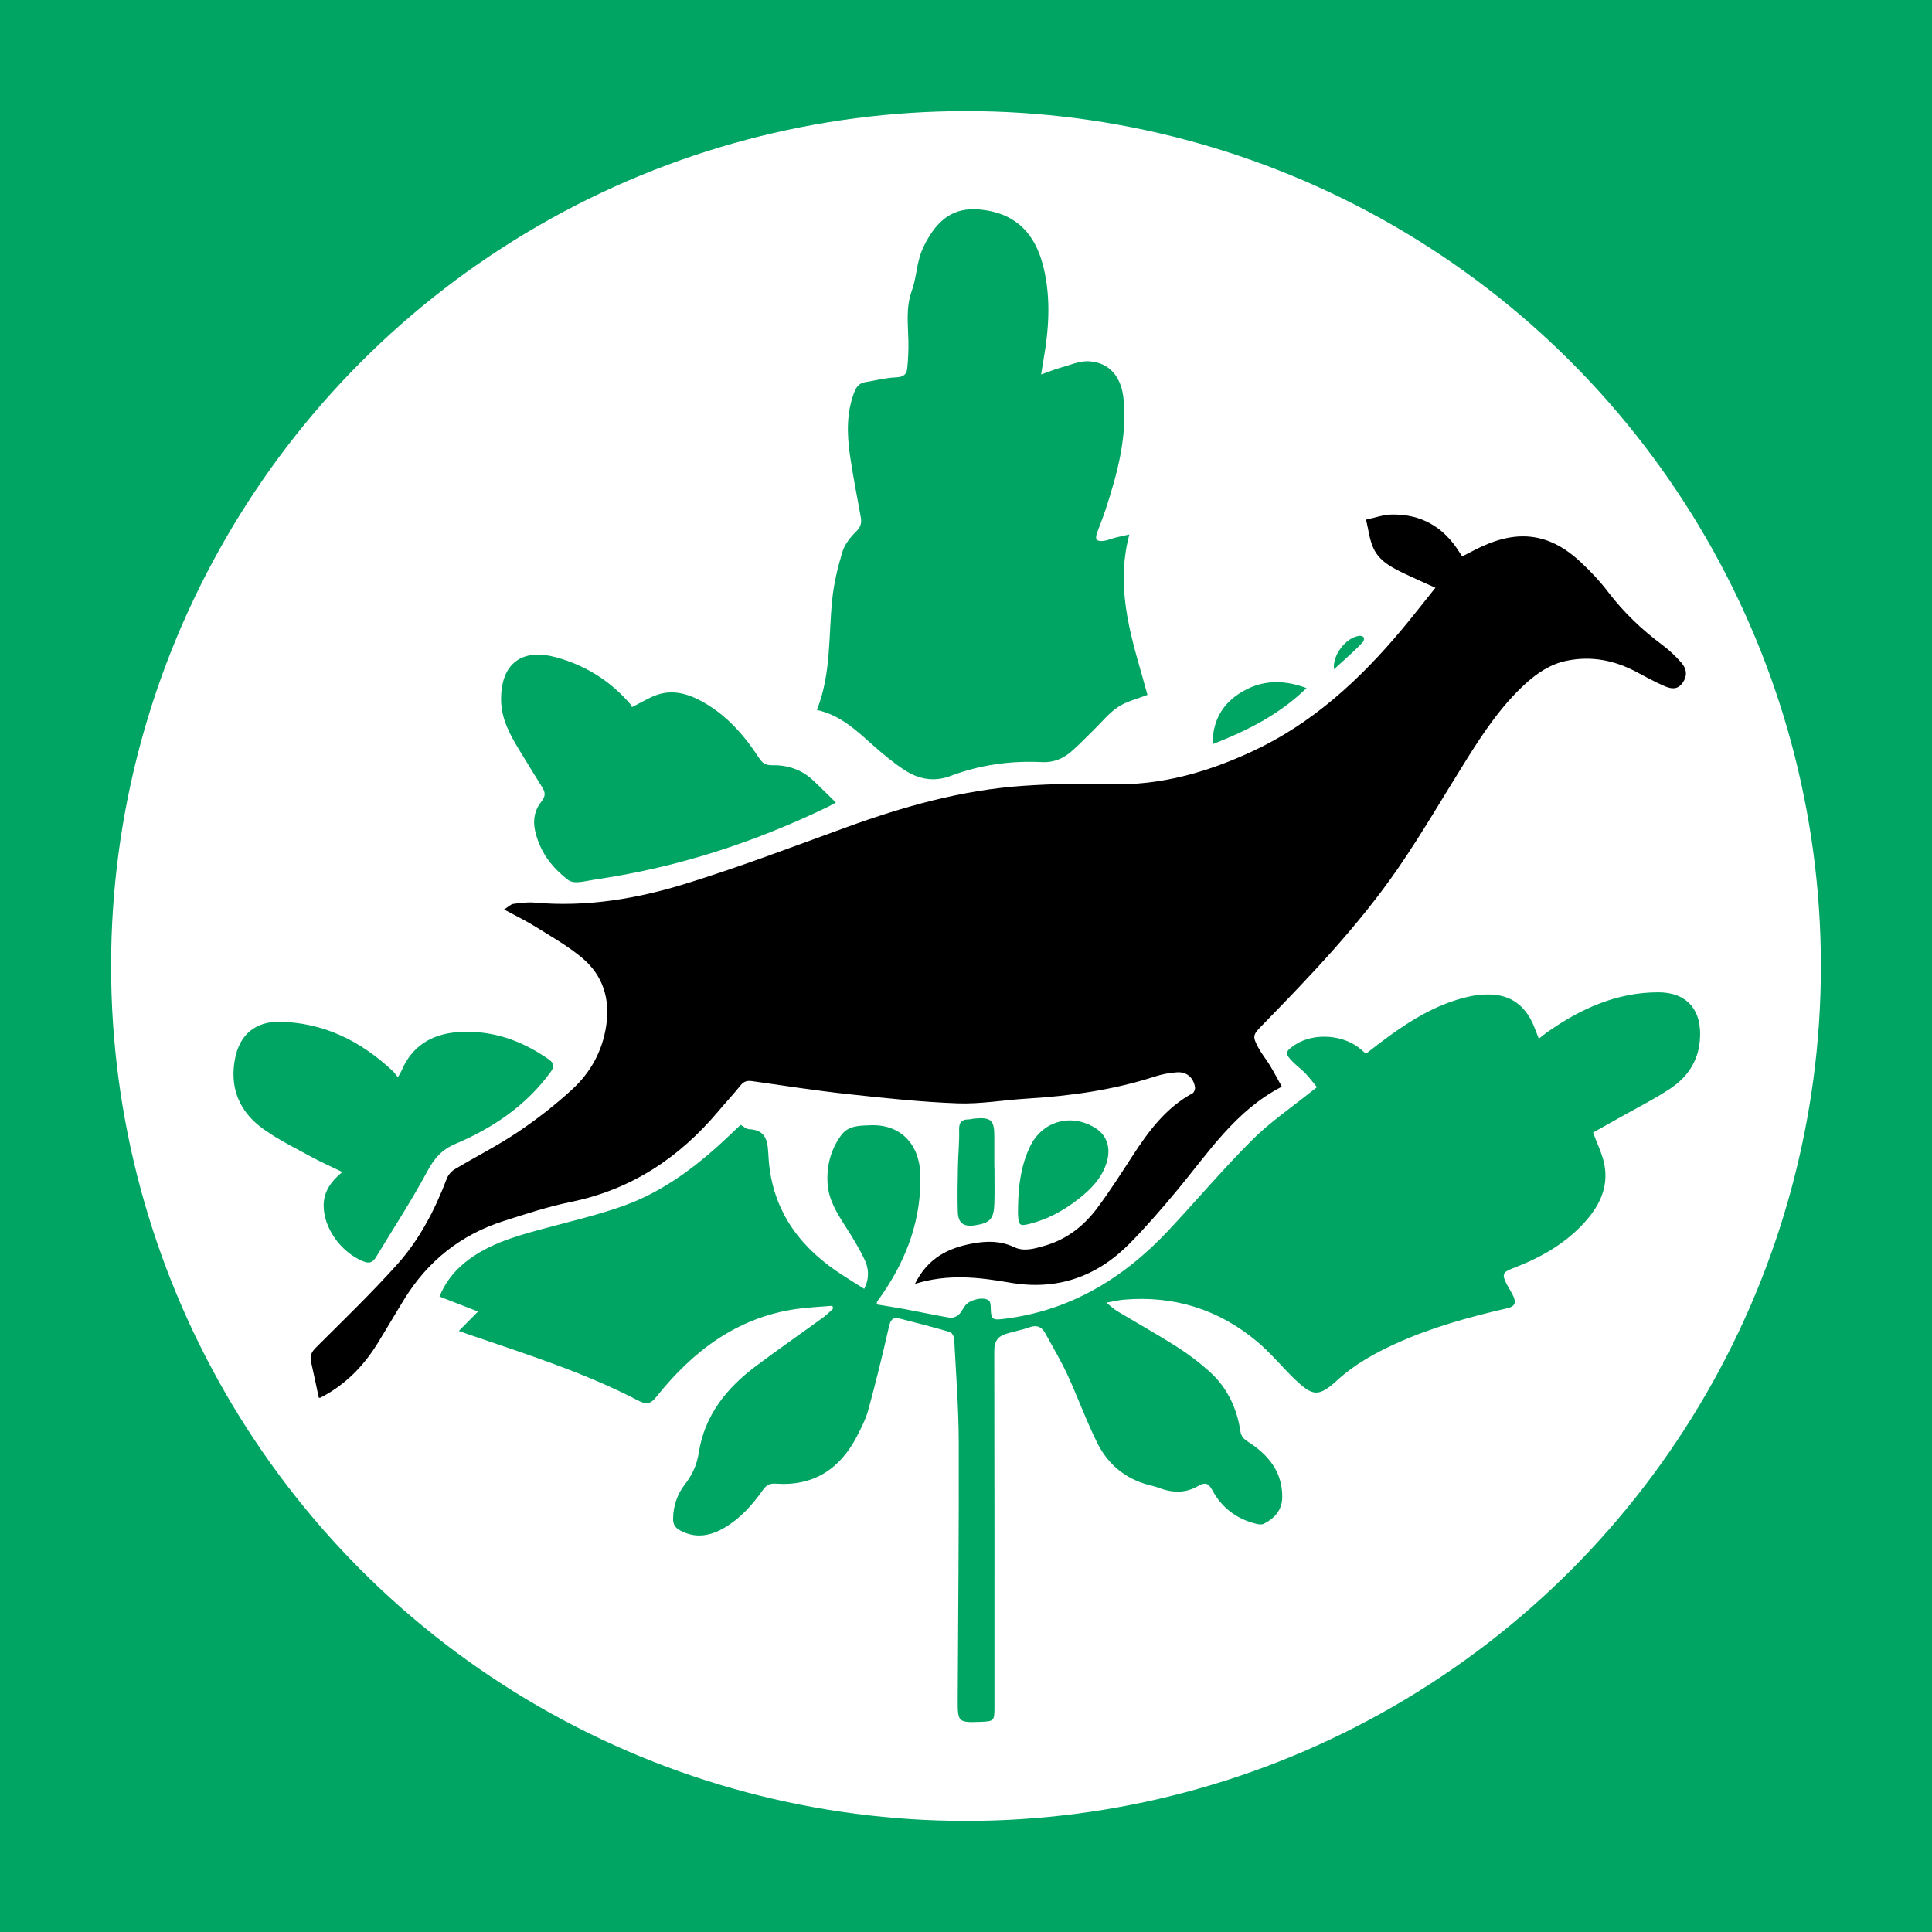 <?xml version="1.0" encoding="utf-8"?>
<!-- Generator: Adobe Illustrator 22.0.1, SVG Export Plug-In . SVG Version: 6.00 Build 0)  -->
<svg version="1.1" xmlns="http://www.w3.org/2000/svg" xmlns:xlink="http://www.w3.org/1999/xlink" x="0px" y="0px"
	 viewBox="0 0 400 400" enable-background="new 0 0 400 400" xml:space="preserve">
<g id="FONDO">
	<g>
		<rect fill="#00A564" width="400" height="400"/>
	</g>
</g>
<g id="CIRCULO">
	<circle fill="#FFFFFF" cx="200" cy="200" r="177"/>
</g>
<g id="PLANTA">
	<g>
		<path fill="#00A564" d="M318.598,215.051c0.71-0.557,1.191-0.971,1.708-1.333c6.932-4.864,14.4-8.279,23.064-8.27
			c5.809,0.006,9.153,3.592,8.562,10.056c-0.402,4.396-2.701,7.62-6.191,9.92c-3.41,2.247-7.092,4.083-10.655,6.097
			c-1.796,1.015-3.595,2.025-5.259,2.963c0.829,2.236,1.791,4.172,2.256,6.221c1.045,4.607-0.662,8.526-3.636,11.948
			c-4.162,4.789-9.529,7.775-15.376,9.992c-1.917,0.727-2.136,1.257-1.162,3.141c0.463,0.895,1.031,1.739,1.445,2.655
			c0.579,1.278,0.272,2.057-1.258,2.41c-7.978,1.841-15.86,4.003-23.335,7.433c-4.279,1.964-8.335,4.226-11.861,7.447
			c-3.862,3.528-5.076,3.435-8.838-0.185c-2.65-2.55-4.993-5.448-7.802-7.799c-7.969-6.669-17.226-9.56-27.612-8.665
			c-1.031,0.089-2.046,0.35-3.586,0.624c0.993,0.784,1.562,1.341,2.227,1.74c4.124,2.475,8.327,4.822,12.385,7.401
			c2.344,1.489,4.584,3.196,6.657,5.045c3.68,3.282,5.739,7.535,6.468,12.375c0.179,1.187,0.736,1.682,1.637,2.261
			c4.153,2.665,7.063,6.162,7.04,11.412c-0.012,2.686-1.564,4.401-3.823,5.543c-0.404,0.204-1.024,0.128-1.505,0.014
			c-4.1-0.975-7.209-3.333-9.183-7.029c-0.803-1.504-1.563-1.59-2.921-0.796c-2.643,1.544-5.413,1.415-8.205,0.34
			c-0.658-0.253-1.359-0.396-2.044-0.578c-4.832-1.285-8.408-4.282-10.589-8.641c-2.303-4.603-4.042-9.486-6.205-14.164
			c-1.364-2.949-3.044-5.754-4.605-8.611c-0.716-1.31-1.714-1.768-3.236-1.221c-1.609,0.578-3.317,0.874-4.951,1.391
			c-1.652,0.523-2.357,1.597-2.353,3.469c0.059,24.609,0.039,49.218,0.039,73.827c0,2.798-0.101,2.902-2.869,3.005
			c-4.631,0.173-4.76,0.072-4.739-4.588c0.077-17.771,0.271-35.542,0.212-53.313c-0.024-7.118-0.572-14.235-0.945-21.349
			c-0.027-0.518-0.472-1.341-0.886-1.462c-3.46-1.01-6.954-1.91-10.449-2.796c-1.411-0.358-1.86,0.339-2.174,1.723
			c-1.297,5.714-2.695,11.408-4.229,17.063c-0.522,1.925-1.443,3.767-2.366,5.552c-3.524,6.818-9,10.416-16.843,9.858
			c-1.216-0.087-1.928,0.279-2.634,1.279c-2.17,3.075-4.654,5.879-7.946,7.821c-2.923,1.724-5.937,2.308-9.13,0.63
			c-1.059-0.557-1.558-1.23-1.539-2.499c0.04-2.666,0.859-5.04,2.457-7.105c1.517-1.959,2.468-4.012,2.859-6.534
			c1.198-7.739,5.774-13.405,11.861-17.956c4.614-3.45,9.345-6.743,14.006-10.131c0.7-0.509,1.297-1.16,1.942-1.745
			c-0.047-0.195-0.095-0.39-0.142-0.585c-2.479,0.211-4.976,0.301-7.435,0.654c-12.332,1.77-21.462,8.736-28.987,18.168
			c-1.189,1.49-2.04,1.705-3.779,0.8c-11.251-5.858-23.325-9.646-35.271-13.747c-0.543-0.187-1.08-0.393-1.864-0.679
			c1.353-1.366,2.553-2.577,3.968-4.006c-2.9-1.128-5.366-2.087-7.979-3.103c1.112-2.783,2.881-5.103,5.213-7.005
			c4.49-3.662,9.883-5.292,15.339-6.788c5.766-1.581,11.625-2.907,17.254-4.884c8.965-3.149,16.289-8.942,23.05-15.479
			c0.467-0.451,0.948-0.887,1.492-1.396c0.603,0.327,1.148,0.866,1.718,0.893c3.916,0.181,3.884,2.979,4.053,5.786
			c0.615,10.183,5.662,17.785,13.885,23.474c1.889,1.307,3.866,2.486,5.921,3.799c1.122-2.19,0.958-4.207,0.094-6.023
			c-1.14-2.396-2.539-4.682-3.976-6.919c-1.745-2.718-3.449-5.43-3.684-8.757c-0.26-3.671,0.607-7.062,2.772-10.064
			c1.537-2.131,3.967-2.021,6.165-2.106c6.034-0.233,10.051,3.808,10.246,10.073c0.288,9.261-2.737,17.472-7.911,25.004
			c-0.335,0.488-0.696,0.959-1.039,1.442c-0.03,0.042-0.016,0.115-0.069,0.58c1.958,0.325,3.953,0.624,5.935,0.994
			c3.073,0.574,6.13,1.24,9.212,1.756c0.557,0.093,1.341-0.194,1.776-0.58c0.604-0.536,0.935-1.366,1.457-2.009
			c0.966-1.191,3.795-1.826,4.847-0.966c0.371,0.303,0.375,1.165,0.39,1.775c0.05,2.065,0.39,2.294,2.445,2.053
			c13.897-1.624,25.035-8.408,34.413-18.426c5.807-6.204,11.301-12.714,17.313-18.708c3.716-3.705,8.139-6.7,12.246-10.013
			c0.272-0.219,0.553-0.427,1.109-0.855c-0.811-0.982-1.53-1.958-2.359-2.829c-0.776-0.815-1.697-1.491-2.503-2.28
			c-1.865-1.825-1.798-2.306,0.43-3.736c3.94-2.528,10.169-2.02,13.641,1.112c0.26,0.235,0.531,0.458,0.936,0.805
			c0.935-0.727,1.846-1.453,2.776-2.155c5.574-4.207,11.378-8.018,18.298-9.62c1.817-0.421,3.781-0.611,5.628-0.423
			c3.969,0.404,6.549,2.81,8.052,6.431C317.873,213.155,318.159,213.927,318.598,215.051z"/>
	</g>
	<g>
		<path fill="#00A564" d="M233.817,110.663c-3.187,12.019,0.923,22.712,3.755,33.2c-2.196,0.869-4.38,1.354-6.105,2.518
			c-1.935,1.306-3.454,3.227-5.156,4.879c-1.532,1.487-2.998,3.052-4.621,4.433c-1.667,1.418-3.646,2.211-5.9,2.097
			c-6.539-0.329-12.893,0.556-19.03,2.879c-3.391,1.283-6.615,0.653-9.507-1.248c-2.369-1.557-4.572-3.401-6.694-5.291
			c-3.381-3.012-6.671-6.112-11.436-7.139c2.981-7.462,2.396-15.259,3.182-22.886c0.343-3.328,1.133-6.649,2.106-9.855
			c0.473-1.56,1.654-3.035,2.85-4.204c0.97-0.947,1.16-1.829,0.955-2.986c-0.753-4.256-1.631-8.493-2.239-12.769
			c-0.62-4.363-0.749-8.74,0.854-12.993c0.432-1.146,1.031-1.97,2.297-2.176c2.148-0.35,4.286-0.916,6.444-0.997
			c1.473-0.056,2.145-0.632,2.267-1.881c0.183-1.88,0.277-3.781,0.236-5.669c-0.075-3.485-0.544-6.939,0.708-10.385
			c0.82-2.256,0.959-4.751,1.646-7.067c0.449-1.513,1.197-2.982,2.044-4.324c2.985-4.727,6.646-6.193,12.139-5.179
			c6.862,1.266,10.137,5.928,11.558,12.228c1.404,6.229,0.972,12.493-0.136,18.729c-0.142,0.801-0.263,1.606-0.484,2.957
			c1.582-0.56,2.788-1.066,4.039-1.412c1.918-0.531,3.891-1.425,5.797-1.324c4.367,0.231,6.828,3.252,7.255,7.969
			c0.718,7.938-1.341,15.404-3.767,22.812c-0.516,1.576-1.156,3.111-1.718,4.673c-0.506,1.406-0.163,1.898,1.336,1.734
			c0.808-0.088,1.582-0.459,2.382-0.663C231.702,111.11,232.543,110.945,233.817,110.663z"/>
	</g>
	<g>
		<path fill="#00A564" d="M130.846,146.396c2.026-1.003,3.597-2.022,5.316-2.581c3.395-1.104,6.571-0.082,9.534,1.612
			c4.864,2.782,8.455,6.88,11.461,11.511c0.691,1.065,1.363,1.515,2.684,1.49c3.118-0.06,5.992,0.843,8.342,2.991
			c1.614,1.475,3.14,3.045,4.876,4.738c-0.722,0.389-1.21,0.677-1.719,0.923c-15.261,7.381-31.215,12.545-48.016,15.002
			c-1.23,0.18-2.448,0.491-3.682,0.573c-0.66,0.044-1.495-0.072-1.992-0.453c-3.44-2.635-5.938-5.914-6.877-10.27
			c-0.488-2.265-0.053-4.31,1.347-6.025c0.861-1.055,0.785-1.86,0.172-2.853c-1.621-2.627-3.257-5.246-4.855-7.887
			c-1.915-3.165-3.661-6.404-3.692-10.247c-0.062-7.469,4.205-10.812,11.44-8.818c6.04,1.665,11.176,4.865,15.281,9.644
			C130.66,145.97,130.772,146.265,130.846,146.396z"/>
	</g>
	<g>
		<path fill="#00A564" d="M70.863,242.654c-2.453-1.197-4.565-2.129-6.581-3.234c-3.274-1.794-6.654-3.466-9.687-5.616
			c-5.051-3.58-7.152-8.624-5.904-14.78c0.985-4.859,4.252-7.558,9.2-7.473c9.175,0.157,16.823,4.007,23.418,10.183
			c0.34,0.319,0.596,0.727,1.062,1.305c0.357-0.641,0.605-1.003,0.773-1.399c2.163-5.087,6.249-7.534,11.526-7.938
			c6.957-0.532,13.21,1.612,18.895,5.598c1.216,0.853,1.265,1.509,0.405,2.687c-5.066,6.941-11.931,11.547-19.674,14.839
			c-2.837,1.206-4.375,2.974-5.8,5.633c-3.271,6.105-7.088,11.917-10.666,17.858c-0.657,1.092-1.399,1.331-2.638,0.829
			c-4.661-1.886-8.298-7.028-8.18-11.748C67.08,246.652,68.514,244.609,70.863,242.654z"/>
	</g>
	<g>
		<path fill="#00A564" d="M210.782,249.62c0.079-4.238,0.628-8.396,2.482-12.262c2.563-5.345,8.676-6.975,13.671-3.707
			c2.25,1.472,3.077,4.019,2.222,6.913c-0.972,3.29-3.241,5.617-5.84,7.652c-3.06,2.396-6.418,4.25-10.227,5.192
			c-1.902,0.471-2.173,0.286-2.301-1.652C210.743,251.048,210.782,250.333,210.782,249.62z"/>
	</g>
	<g>
		<path fill="#00A564" d="M205.891,241.651c0,2.494,0.057,4.99-0.014,7.482c-0.094,3.248-0.916,4.11-4.11,4.57
			c-2.287,0.33-3.393-0.471-3.467-2.839c-0.099-3.145-0.028-6.297,0.032-9.444c0.047-2.491,0.313-4.983,0.241-7.468
			c-0.045-1.565,0.487-2.197,1.983-2.196c0.411,0,0.819-0.149,1.232-0.183c3.401-0.284,4.075,0.325,4.075,3.66
			c0,2.139,0,4.279,0,6.418C205.872,241.651,205.881,241.651,205.891,241.651z"/>
	</g>
	<g>
		<path fill="#00A564" d="M251.038,154.084c0.024-4.685,1.88-8.097,5.482-10.458c4.301-2.819,8.91-3.072,13.986-1.162
			C264.844,147.968,258.251,151.263,251.038,154.084z"/>
	</g>
	<g>
		<path fill="#00A564" d="M276.19,138.563c-0.354-2.936,2.504-6.618,5.247-6.921c0.299-0.033,0.768,0.1,0.901,0.315
			c0.13,0.211,0.044,0.725-0.141,0.932c-0.706,0.788-1.474,1.523-2.249,2.246C278.75,136.253,277.528,137.345,276.19,138.563z"/>
	</g>
</g>
<g id="ALCE">
	<path d="M189.433,265.816c2.631-5.349,6.902-7.454,11.972-8.375c2.909-0.528,5.761-0.569,8.538,0.755
		c2.085,0.994,4.205,0.322,6.263-0.256c4.592-1.29,8.184-4.099,10.974-7.839c2.589-3.47,4.923-7.134,7.284-10.769
		c3.328-5.123,6.902-9.98,12.447-12.979c0.313-0.169,0.562-0.854,0.503-1.247c-0.298-1.968-1.695-3.226-3.704-3.102
		c-1.579,0.097-3.185,0.416-4.693,0.903c-8.598,2.78-17.447,4.009-26.429,4.548c-4.791,0.288-9.591,1.155-14.357,0.978
		c-7.58-0.282-15.15-1.095-22.698-1.916c-6.609-0.719-13.185-1.737-19.768-2.679c-1.048-0.15-1.751,0.014-2.444,0.881
		c-1.484,1.855-3.118,3.589-4.65,5.407c-8.102,9.622-18.018,16.189-30.518,18.732c-4.694,0.955-9.287,2.474-13.863,3.934
		c-8.842,2.82-15.694,8.26-20.571,16.159c-1.872,3.032-3.656,6.118-5.528,9.15c-2.663,4.313-6.042,7.932-10.456,10.511
		c-0.461,0.269-0.932,0.521-1.408,0.762c-0.092,0.047-0.227,0.007-0.325,0.007c-0.531-2.477-1.039-4.962-1.603-7.434
		c-0.279-1.224,0.099-2.039,1.008-2.947c5.672-5.664,11.458-11.232,16.808-17.191c4.631-5.158,7.829-11.302,10.295-17.804
		c0.284-0.748,0.942-1.509,1.631-1.922c4.329-2.594,8.863-4.873,13.043-7.684c3.974-2.672,7.798-5.648,11.319-8.89
		c3.782-3.482,6.214-7.893,7.003-13.114c0.85-5.625-0.681-10.485-5.006-14.098c-2.937-2.454-6.334-4.371-9.597-6.415
		c-1.948-1.22-4.035-2.22-6.54-3.581c0.874-0.547,1.364-1.081,1.919-1.158c1.462-0.205,2.968-0.399,4.427-0.267
		c10.72,0.968,21.163-0.796,31.283-3.928c11.211-3.47,22.203-7.658,33.241-11.67c11.881-4.318,23.974-7.729,36.635-8.585
		c5.922-0.4,11.888-0.522,17.82-0.333c10.494,0.334,20.214-2.449,29.572-6.791c12.394-5.751,22.187-14.764,30.864-25.107
		c2.36-2.813,4.61-5.719,7.065-8.776c-2.157-0.98-4.097-1.828-6.008-2.737c-2.646-1.259-5.411-2.556-6.75-5.285
		c-0.905-1.845-1.097-4.039-1.607-6.078c1.766-0.37,3.527-1.023,5.3-1.059c6.08-0.124,10.725,2.561,13.965,7.696
		c0.186,0.295,0.38,0.584,0.635,0.976c1.348-0.685,2.633-1.386,3.958-2.003c7.866-3.658,14.334-2.691,20.637,3.225
		c1.987,1.865,3.894,3.867,5.54,6.033c3.271,4.302,7.105,7.964,11.435,11.168c1.373,1.016,2.62,2.243,3.763,3.519
		c1.121,1.251,1.388,2.685,0.312,4.225c-1.089,1.558-2.498,1.23-3.816,0.656c-1.955-0.851-3.833-1.883-5.717-2.889
		c-4.558-2.434-9.342-3.383-14.462-2.336c-3.383,0.692-6.115,2.541-8.598,4.81c-4.923,4.498-8.588,9.984-12.103,15.578
		c-4.707,7.491-9.131,15.175-14.136,22.46c-8.206,11.945-18.224,22.384-28.316,32.732c-1.864,1.911-1.944,2.198-0.649,4.607
		c0.672,1.248,1.603,2.354,2.339,3.572c0.85,1.407,1.615,2.866,2.483,4.423c-9.61,4.961-15.169,13.629-21.643,21.406
		c-3.152,3.786-6.377,7.534-9.835,11.038c-6.837,6.927-15.073,9.826-24.832,8.13C202.687,264.439,196.252,263.684,189.433,265.816z"
		/>
</g>
</svg>

